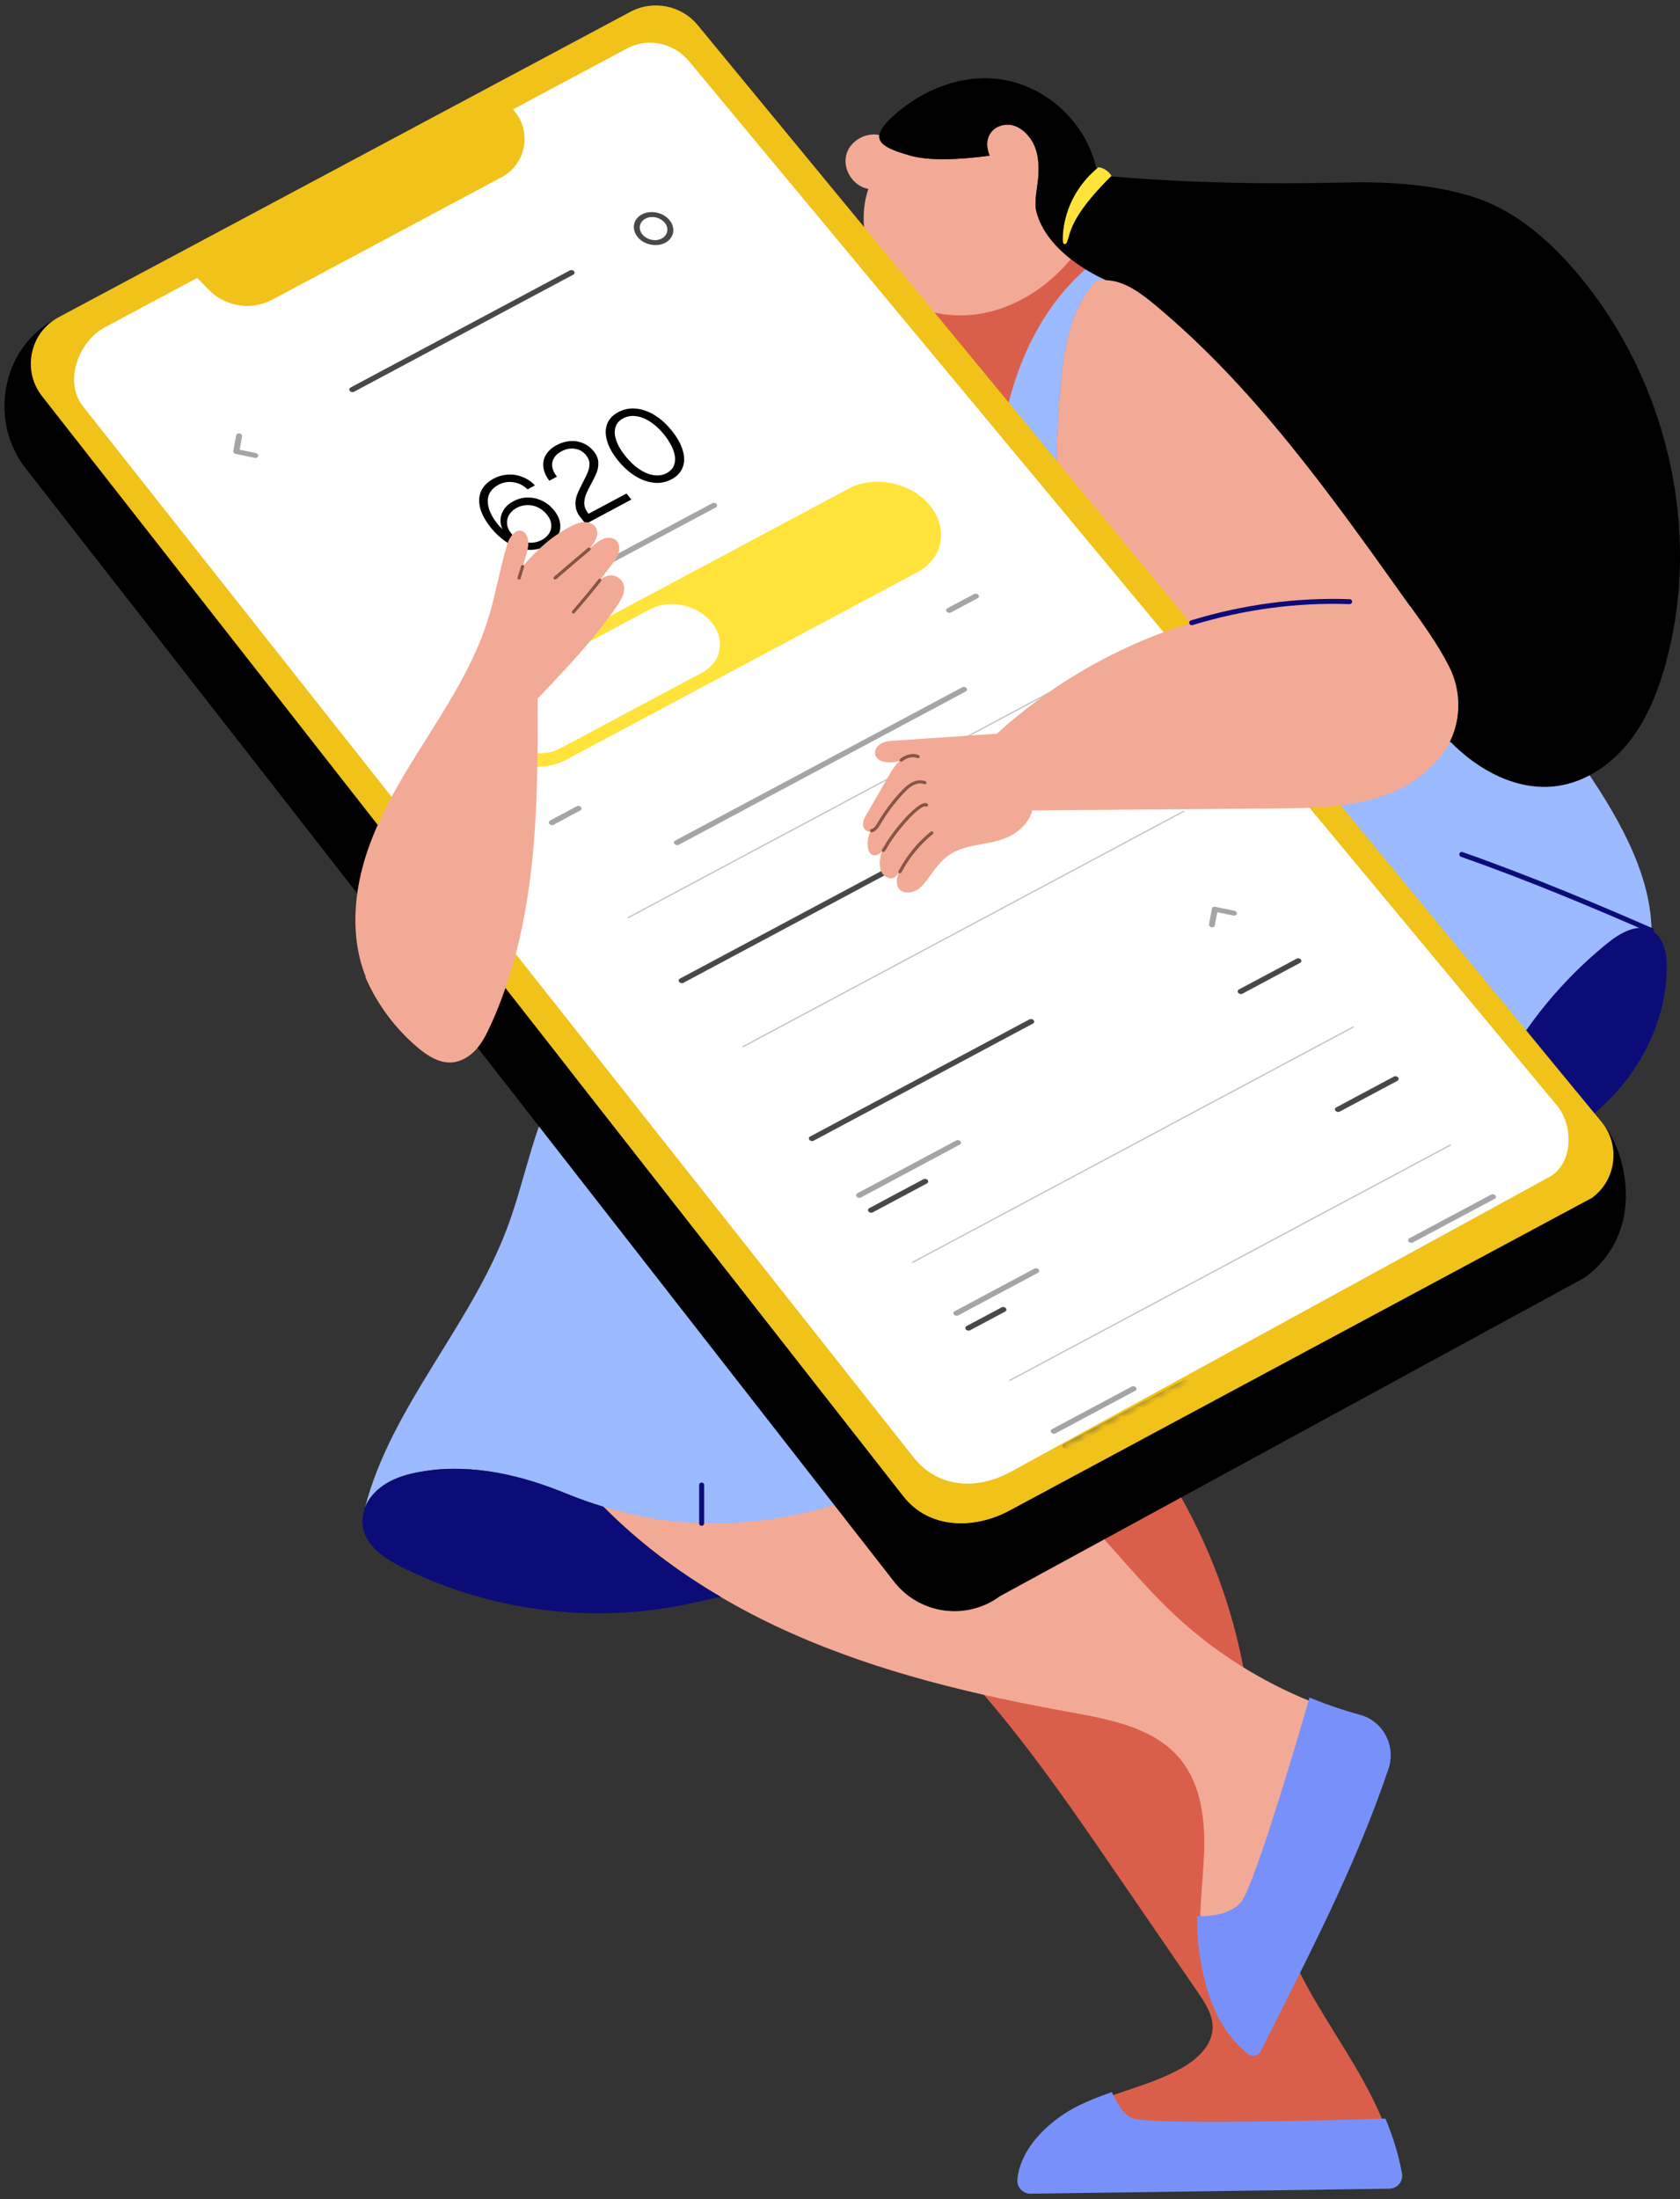 <svg width="188" height="246" viewBox="0 0 188 246" fill="none" xmlns="http://www.w3.org/2000/svg">
<rect x="0" y="0" width="188" height="246" fill="#333333" stroke="none"/>
<path d="M114.149 51.69C123.076 51.69 130.312 45.675 130.312 38.255C130.312 30.835 123.076 24.821 114.149 24.821C105.223 24.821 97.987 30.835 97.987 38.255C97.987 45.675 105.223 51.69 114.149 51.69Z" fill="#DA5F4A"/>
<path d="M162.266 82.908C161.945 83.586 161.537 84.229 161.037 84.815C159.73 86.365 158.016 87.636 156.174 88.464C151.988 90.328 147.253 90.393 142.675 90.436C133.626 90.507 124.569 90.578 115.52 90.65C114.92 92.707 113.063 93.721 111.335 94.128C109.614 94.535 107.735 94.621 106.264 95.606C105.328 96.235 104.65 97.171 103.993 98.085C103.614 98.621 103.214 99.163 102.664 99.513C102.107 99.863 101.357 99.978 100.807 99.613C100.265 99.249 100.258 98.435 100.55 97.606C100.407 97.863 100.208 98.135 99.957 98.221C99.486 98.392 98.701 98.006 98.515 97.163C98.35 96.364 98.529 95.749 98.701 95.214C98.629 95.299 98.558 95.371 98.479 95.442C98.215 95.656 97.829 95.757 97.536 95.585C97.258 95.428 97.151 95.071 97.115 94.749C97.051 94.157 97.144 93.549 97.386 93.007C97.322 93.021 97.258 93.021 97.186 93.014C96.808 92.971 96.565 92.55 96.572 92.164C96.586 91.778 96.779 91.428 96.972 91.093C97.808 89.643 98.65 88.186 99.486 86.736C99.822 86.15 100.172 85.55 100.693 85.122C99.358 85.472 98.129 85.243 97.936 84.386C97.829 83.893 98.172 83.4 98.608 83.165C99.043 82.922 99.558 82.886 100.058 82.85C103.886 82.593 107.721 82.329 111.549 82.072C112.321 81.372 113.106 80.694 113.913 80.044C116.099 78.258 118.406 76.644 120.813 75.216C117.827 65.966 117.834 52.503 118.699 42.947C119.063 38.912 119.77 34.648 122.463 31.62C122.805 31.213 123.37 31.27 123.777 31.327C125.741 31.348 127.633 32.741 129.205 34.041C140.268 43.226 148.739 55.075 157.081 66.788C158.866 69.295 160.78 71.837 162.173 74.594C163.502 77.237 163.516 80.322 162.266 82.908Z" fill="#F2AA96"/>
<path d="M123.777 31.349C123.37 31.291 122.806 31.234 122.463 31.641C119.77 34.67 119.063 38.933 118.699 42.969C117.835 52.525 117.828 65.988 120.813 75.237C118.406 76.666 116.099 78.28 113.914 80.065C111.95 71.323 111.007 56.932 111.95 49.854C112.885 42.755 115.606 35.662 120.799 30.727C120.799 30.727 121.199 30.327 121.491 30.141C121.791 29.956 122.856 29.999 123.777 31.349Z" fill="#9BBAFF"/>
<path d="M155.468 244.471L115.35 245.028C114.679 245.035 114.136 244.464 114.207 243.8C114.572 240.421 117.6 237.464 120.85 235.865C124.499 234.072 128.62 233.351 132.17 231.372C133.906 230.401 135.627 228.872 135.698 226.887C135.755 225.408 134.877 224.073 134.041 222.852C130.963 218.366 127.885 213.881 124.806 209.389C118.057 199.554 111.222 189.619 102.38 181.62L120.7 152.737C130.37 161.893 136.991 174.213 139.284 187.333C140.962 196.918 140.412 206.946 143.54 216.159C146.733 225.587 154.632 232.722 156.532 243.192C156.653 243.85 156.139 244.457 155.468 244.471Z" fill="#DA5F4A"/>
<path d="M155.474 244.478L115.349 245.036C114.678 245.043 114.135 244.471 114.206 243.8C114.57 240.429 117.599 237.465 120.848 235.865C121.941 235.329 123.077 234.886 124.227 234.472C124.734 235.601 125.462 236.743 126.434 237.229C128.162 238.093 146.575 237.615 154.795 237.358C155.552 239.208 156.159 241.136 156.531 243.2C156.652 243.857 156.138 244.464 155.474 244.478Z" fill="#7891FA"/>
<path d="M115.335 245.392C114.914 245.392 114.507 245.213 114.221 244.899C113.943 244.592 113.807 244.171 113.85 243.756C114.257 239.978 117.792 236.964 120.692 235.536C121.913 234.936 123.156 234.471 124.106 234.129L124.42 234.014L124.556 234.314C125.149 235.636 125.856 236.528 126.599 236.9C127.741 237.471 138.283 237.507 154.789 236.993H155.039L155.132 237.214C155.967 239.25 156.539 241.185 156.889 243.128C156.967 243.535 156.853 243.963 156.589 244.285C156.317 244.62 155.917 244.813 155.489 244.828L115.364 245.385H115.35L115.335 245.392ZM124.042 234.921C123.156 235.243 122.071 235.664 121.006 236.186C118.271 237.535 114.943 240.349 114.564 243.835C114.543 244.049 114.607 244.256 114.757 244.421C114.907 244.585 115.107 244.67 115.35 244.678L155.475 244.121C155.689 244.121 155.896 244.013 156.039 243.842C156.174 243.678 156.232 243.471 156.189 243.263C155.86 241.442 155.332 239.621 154.567 237.721C142.504 238.093 127.92 238.364 126.284 237.55C125.442 237.128 124.692 236.243 124.049 234.921H124.042Z" fill="#7891FA"/>
<path d="M107.277 160.564C112.391 161.807 116.755 165.135 120.462 168.871C124.169 172.606 127.39 176.806 131.211 180.42C137.067 185.962 144.317 190.019 152.095 192.147C154.487 192.804 155.83 195.361 155.037 197.718C151.295 208.831 145.781 219.216 140.767 229.265C140.596 229.601 140.16 229.701 139.867 229.465C136.446 226.715 135.153 222.566 134.518 218.123C133.996 214.509 134.618 210.845 134.746 207.196C134.875 203.546 134.41 199.646 132.111 196.818C129.218 193.269 124.276 192.333 119.769 191.526C109.12 189.612 98.5 187.105 88.608 182.712C78.716 178.32 69.538 171.949 63.003 163.328L107.27 160.572L107.277 160.564Z" fill="#F2AA96"/>
<path d="M155.038 197.726C151.296 208.839 145.789 219.223 140.768 229.273C140.604 229.608 140.161 229.708 139.868 229.473C136.447 226.723 135.155 222.566 134.519 218.131C134.355 216.988 134.305 215.845 134.319 214.702C136.083 214.702 138.169 214.26 139.176 212.946C140.683 210.981 145.146 195.933 146.761 190.355C148.503 191.062 150.282 191.662 152.096 192.155C154.488 192.812 155.831 195.369 155.038 197.726Z" fill="#7891FA"/>
<path d="M140.24 229.958C140.026 229.958 139.819 229.887 139.655 229.751C135.826 226.673 134.712 221.952 134.177 218.181C134.027 217.117 133.955 215.974 133.969 214.696V214.346H134.327C136.419 214.339 138.133 213.731 138.905 212.732C140.119 211.153 143.583 200.09 146.433 190.262L146.54 189.884L146.904 190.034C148.625 190.734 150.404 191.334 152.196 191.819C153.446 192.162 154.468 192.983 155.075 194.126C155.682 195.269 155.796 196.626 155.382 197.847C152.118 207.546 147.511 216.681 143.061 225.516C142.397 226.83 141.74 228.137 141.09 229.437C140.962 229.694 140.733 229.88 140.447 229.937C140.376 229.951 140.305 229.958 140.24 229.958ZM134.684 215.053C134.684 216.153 134.748 217.145 134.884 218.081C135.405 221.724 136.469 226.273 140.105 229.194C140.162 229.237 140.226 229.251 140.305 229.237C140.376 229.223 140.433 229.18 140.462 229.116C141.112 227.809 141.769 226.502 142.433 225.187C146.868 216.374 151.461 207.261 154.71 197.611C155.067 196.562 154.975 195.44 154.446 194.455C153.932 193.483 153.061 192.791 152.011 192.498C150.318 192.041 148.632 191.476 147.004 190.834C145.497 196.033 141.033 211.132 139.469 213.16C138.29 214.696 135.941 215.003 134.684 215.046V215.053Z" fill="#7891FA"/>
<path d="M184.815 104.091L145.69 135.131L103.002 163.978C96.881 167.785 89.66 169.87 82.332 170.342C75.833 170.756 69.348 169.52 63.32 167.049C58.534 165.085 53.049 163.714 47.564 164.549C45.378 164.885 43.15 165.514 41.65 167.285C41.307 167.692 41.029 168.156 40.843 168.649C43.729 157.45 52.621 148.358 56.742 137.395C58.934 131.574 59.806 125.182 63.134 119.925L149.783 81.493C158.846 82.586 167.903 83.678 176.659 84.928C180.537 90.499 184.737 97.291 184.815 104.091Z" fill="#9BBAFF"/>
<path d="M119.827 28.984C116.456 33.084 110.578 36.512 104.093 34.848C98.508 33.412 95.322 26.599 97.172 21.135C95.494 20.849 94.272 18.971 94.701 17.328C95.094 15.778 96.865 14.757 98.408 15.107C98.379 15.278 98.386 15.45 98.451 15.614C98.822 16.571 100.757 17.064 101.743 17.371C103.871 18.028 107.335 17.871 110.742 17.414C110.035 15.693 110.792 14.407 112.042 14.043C113.592 13.593 114.87 14.728 115.528 15.85C116.177 16.978 116.27 18.264 116.206 19.564C116.135 20.863 115.685 22.499 115.977 23.663C116.542 25.906 118.177 27.691 119.827 28.984Z" fill="#F2AA96"/>
<path d="M186.457 74.016C185.614 77.166 184.4 80.273 182.407 82.851C180.407 85.429 177.536 87.451 174.308 87.915C169.844 88.565 165.416 86.179 162.266 82.93C163.516 80.344 163.502 77.259 162.173 74.616C160.781 71.859 158.867 69.317 157.081 66.81C148.739 55.096 140.268 43.248 129.205 34.063C127.634 32.763 125.741 31.37 123.777 31.349C123.177 31.092 121.499 30.292 119.827 28.985C118.178 27.692 116.542 25.906 115.978 23.664C115.685 22.5 116.135 20.864 116.206 19.564C116.271 18.264 116.178 16.979 115.528 15.85C114.871 14.729 113.592 13.593 112.042 14.043C110.793 14.407 110.036 15.693 110.743 17.414C107.336 17.871 103.872 18.029 101.743 17.371C100.758 17.064 98.822 16.572 98.451 15.614C98.387 15.45 98.379 15.279 98.408 15.107C98.522 14.372 99.315 13.557 99.936 12.993C103.593 9.686 108.614 7.894 113.357 9.158C118.106 10.429 121.984 14.493 122.856 19.614C133.012 20.5 141.475 20.621 151.096 20.407C155.603 20.314 160.802 20.678 165.08 22.099C169.694 23.635 173.508 26.985 176.629 30.72C186.507 42.512 190.457 59.16 186.457 74.016Z" fill="black"/>
<path d="M80.682 178.634C79.375 178.877 78.068 179.206 76.761 179.47C66.112 181.67 54.735 180.184 45.007 175.327C42.772 174.206 40.358 172.563 40.565 169.835C40.565 169.814 40.565 169.799 40.565 169.778C40.643 169.399 40.729 169.021 40.836 168.65C41.022 168.157 41.3 167.692 41.643 167.285C43.143 165.514 45.371 164.886 47.557 164.55C53.042 163.714 58.527 165.086 63.312 167.05C64.698 167.614 66.105 168.121 67.534 168.55C71.419 172.478 75.883 175.835 80.675 178.634H80.682Z" fill="#0C0C78"/>
<path d="M170.823 115.211C173.373 111.562 176.465 108.262 179.936 105.462C181.336 104.341 183.236 103.248 184.815 104.091C186.179 104.819 186.522 106.605 186.522 108.155C186.514 112.676 184.815 117.125 182.065 120.725C180.972 122.161 179.708 123.461 178.329 124.625" fill="#0C0C78"/>
<path d="M184.821 104.37C184.785 104.37 184.742 104.37 184.707 104.349C178.95 101.835 171.337 98.592 163.487 95.842C163.344 95.792 163.266 95.635 163.316 95.485C163.366 95.342 163.523 95.264 163.673 95.314C171.537 98.078 179.164 101.32 184.928 103.834C185.071 103.899 185.135 104.063 185.071 104.199C185.028 104.306 184.921 104.363 184.814 104.363L184.821 104.37Z" fill="#0C0C78"/>
<path d="M78.517 170.678C78.36 170.678 78.239 170.557 78.239 170.4V166.114C78.239 165.957 78.36 165.836 78.517 165.836C78.674 165.836 78.796 165.957 78.796 166.114V170.4C78.796 170.557 78.674 170.678 78.517 170.678Z" fill="#0C0C78"/>
<path d="M122.927 18.706C118.763 22.113 118.87 26.641 118.963 27.148C118.999 27.341 119.284 27.355 119.37 27.162C119.813 26.155 119.577 24.427 124.384 19.663C123.805 18.77 122.927 18.706 122.927 18.706Z" fill="#FFE33B"/>
<path d="M179.586 125.996C181.286 128.582 180.708 132.103 178.165 133.981L112.95 168.971C108.979 171.092 104.015 171.035 101.136 167.421L4.731 44.354C2.539 41.597 3.246 37.597 6.153 35.726C0.039 38.983 -1.247 47.268 2.939 52.475L100.101 176.991C102.979 180.605 108.2 181.291 111.914 178.541L177.329 142.916C184.457 137.652 181.75 128.61 179.593 125.996H179.586Z" fill="black"/>
<path d="M179.2 125.475L78.074 2.808C76.239 0.587 73.089 -0.034 70.539 1.323L6.574 35.477C3.324 37.212 2.438 41.476 4.738 44.354L101.136 167.421C104.014 171.035 108.985 171.092 112.949 168.971L178.165 133.981C180.886 131.967 181.357 128.082 179.2 125.475Z" fill="#F1C219"/>
<path d="M174.215 123.64L77.167 6.922C75.438 4.794 72.524 4.158 70.196 5.401L57.397 12.236C59.561 14.557 58.954 18.321 56.133 19.821L30.485 33.512C28.128 34.769 25.229 34.319 23.365 32.413L22.072 31.091L11.752 36.598C8.78 38.183 7.109 42.683 9.273 45.44L102.2 162.979C104.914 166.436 109.249 166.75 113.12 164.629L173.393 131.646C175.907 130.275 176.243 126.132 174.215 123.632V123.64Z" fill="white"/>
<mask id="mask0_11_7361" style="mask-type:luminance" maskUnits="userSpaceOnUse" x="8" y="4" width="168" height="162">
<path d="M174.216 123.64L77.168 6.922C75.44 4.794 72.526 4.158 70.197 5.401L57.398 12.236C59.562 14.557 58.955 18.321 56.134 19.821L30.487 33.512C28.13 34.769 25.23 34.319 23.366 32.413L22.073 31.091L11.753 36.598C8.782 38.183 7.11 42.683 9.274 45.44L102.201 162.979C104.915 166.436 109.251 166.75 113.122 164.629L173.395 131.646C175.909 130.275 176.244 126.132 174.216 123.632V123.64Z" fill="white"/>
</mask>
<g mask="url(#mask0_11_7361)">
<path d="M102.665 64.001L63.319 85.007C60.426 86.549 56.362 85.714 54.234 83.128C52.105 80.55 52.727 77.207 55.619 75.665L94.966 54.659C97.858 53.117 101.922 53.952 104.05 56.538C106.179 59.116 105.557 62.459 102.665 64.001Z" fill="#FFE33B"/>
<path d="M78.56 75.243L62.747 83.685C60.555 84.857 57.469 84.221 55.855 82.264C54.241 80.307 54.712 77.772 56.905 76.608L72.718 68.165C74.911 66.994 77.996 67.63 79.61 69.587C81.224 71.544 80.753 74.079 78.56 75.243Z" fill="white"/>
<path d="M80.109 56.76L63.247 65.759C63.097 65.837 62.889 65.795 62.782 65.666C62.675 65.537 62.704 65.366 62.854 65.287L79.716 56.288C79.866 56.21 80.074 56.253 80.181 56.381C80.288 56.51 80.259 56.681 80.109 56.76Z" fill="#A5A5A5"/>
<path d="M59.062 61.502C58.305 61.438 57.57 61.188 56.848 60.745C56.134 60.302 55.477 59.709 54.891 58.974C54.284 58.209 53.891 57.481 53.72 56.781C53.548 56.088 53.591 55.46 53.856 54.903C54.113 54.346 54.577 53.896 55.241 53.538C55.741 53.274 56.27 53.124 56.834 53.089C57.398 53.053 57.941 53.146 58.469 53.353C58.998 53.56 59.462 53.874 59.862 54.296L59.034 54.738C58.591 54.303 58.069 54.038 57.47 53.946C56.877 53.853 56.312 53.946 55.791 54.224C54.984 54.653 54.577 55.267 54.584 56.06C54.584 56.852 54.956 57.702 55.677 58.609C55.798 58.759 55.984 58.959 56.234 59.202C55.963 58.624 55.934 58.045 56.148 57.467C56.362 56.888 56.798 56.417 57.455 56.067C57.962 55.795 58.498 55.66 59.055 55.653C59.612 55.653 60.155 55.767 60.669 56.017C61.184 56.267 61.633 56.624 62.012 57.095C62.391 57.574 62.619 58.067 62.683 58.559C62.748 59.059 62.662 59.524 62.412 59.952C62.162 60.381 61.769 60.738 61.241 61.023C60.541 61.395 59.812 61.552 59.055 61.495L59.062 61.502ZM58.27 60.488C58.677 60.659 59.084 60.731 59.498 60.709C59.912 60.688 60.291 60.581 60.641 60.395C60.991 60.209 61.248 59.974 61.441 59.681C61.633 59.388 61.719 59.052 61.691 58.681C61.662 58.309 61.498 57.931 61.191 57.552C60.883 57.174 60.534 56.895 60.134 56.724C59.734 56.553 59.327 56.474 58.927 56.502C58.52 56.524 58.148 56.624 57.812 56.81C57.477 56.995 57.198 57.238 56.998 57.545C56.798 57.852 56.72 58.195 56.741 58.567C56.763 58.938 56.92 59.309 57.22 59.681C57.52 60.059 57.87 60.331 58.277 60.495L58.27 60.488Z" fill="black"/>
<path d="M64.403 56.603C64.367 56.167 64.424 55.753 64.567 55.374C64.71 54.989 64.931 54.524 65.224 53.967C65.474 53.489 65.667 53.096 65.788 52.789C65.91 52.489 65.967 52.175 65.96 51.86C65.96 51.539 65.831 51.232 65.596 50.932C65.274 50.532 64.86 50.282 64.353 50.203C63.846 50.125 63.339 50.211 62.832 50.482C62.267 50.782 61.932 51.182 61.818 51.689C61.703 52.196 61.875 52.739 62.325 53.317L61.468 53.775C61.075 53.239 60.853 52.725 60.803 52.218C60.753 51.71 60.853 51.246 61.117 50.832C61.382 50.418 61.775 50.068 62.296 49.789C62.817 49.511 63.303 49.375 63.824 49.339C64.339 49.303 64.824 49.389 65.281 49.589C65.739 49.789 66.124 50.089 66.446 50.489C66.76 50.882 66.931 51.282 66.953 51.689C66.974 52.089 66.917 52.475 66.781 52.825C66.646 53.182 66.431 53.624 66.138 54.153C65.867 54.646 65.674 55.046 65.553 55.367C65.431 55.689 65.374 56.017 65.381 56.367C65.396 56.71 65.531 57.046 65.788 57.374L65.867 57.467L70.109 55.203L70.652 55.881L65.546 58.61L64.996 57.924C64.646 57.488 64.453 57.053 64.417 56.61L64.403 56.603Z" fill="black"/>
<path d="M73.196 53.996C72.489 53.932 71.789 53.682 71.082 53.246C70.375 52.81 69.725 52.211 69.118 51.461C68.518 50.711 68.125 49.989 67.925 49.289C67.725 48.597 67.732 47.968 67.947 47.418C68.161 46.868 68.575 46.425 69.196 46.097C69.818 45.768 70.46 45.64 71.16 45.704C71.86 45.768 72.56 46.011 73.26 46.44C73.96 46.868 74.61 47.461 75.203 48.211C75.81 48.968 76.21 49.697 76.41 50.404C76.617 51.103 76.61 51.732 76.396 52.289C76.181 52.846 75.767 53.282 75.153 53.61C74.539 53.939 73.889 54.068 73.182 54.003L73.196 53.996ZM71.539 52.482C72.089 52.853 72.625 53.075 73.16 53.153C73.696 53.232 74.182 53.153 74.617 52.918C75.053 52.682 75.339 52.353 75.467 51.918C75.596 51.489 75.567 50.989 75.374 50.432C75.181 49.868 74.846 49.282 74.353 48.661C73.867 48.047 73.346 47.561 72.803 47.204C72.253 46.84 71.718 46.625 71.189 46.554C70.66 46.483 70.175 46.561 69.732 46.797C69.289 47.032 69.004 47.361 68.875 47.789C68.746 48.218 68.768 48.704 68.961 49.261C69.146 49.811 69.489 50.396 69.975 51.004C70.468 51.625 70.989 52.118 71.539 52.489V52.482Z" fill="black"/>
<path d="M64.161 30.719L39.613 43.825C39.463 43.904 39.256 43.861 39.149 43.732C39.042 43.604 39.07 43.432 39.22 43.354L63.768 30.248C63.918 30.169 64.125 30.212 64.232 30.341C64.339 30.469 64.311 30.641 64.161 30.719Z" fill="#484848"/>
<path d="M101.022 96.835L76.475 109.94C76.325 110.019 76.118 109.976 76.01 109.848C75.903 109.719 75.932 109.548 76.082 109.469L100.63 96.363C100.78 96.285 100.987 96.327 101.094 96.456C101.201 96.585 101.172 96.756 101.022 96.835Z" fill="#484848"/>
<path d="M103.735 132.374L97.665 135.617C97.515 135.695 97.308 135.653 97.2 135.524C97.093 135.395 97.122 135.224 97.272 135.145L103.343 131.903C103.493 131.824 103.7 131.867 103.807 131.996C103.914 132.124 103.885 132.296 103.735 132.374Z" fill="#484848"/>
<path d="M115.592 114.497L91.044 127.603C90.894 127.681 90.687 127.639 90.58 127.51C90.473 127.382 90.501 127.21 90.651 127.132L115.199 114.026C115.349 113.947 115.556 113.99 115.663 114.118C115.771 114.247 115.742 114.418 115.592 114.497Z" fill="#484848"/>
<path d="M108.085 77.343L75.952 94.499C75.802 94.577 75.595 94.534 75.488 94.406C75.381 94.277 75.409 94.106 75.559 94.027L107.692 76.872C107.842 76.793 108.049 76.836 108.156 76.965C108.263 77.093 108.235 77.265 108.085 77.343Z" fill="#A5A5A5"/>
<path d="M119.655 76.379L70.359 102.698C70.324 102.72 70.274 102.706 70.245 102.677C70.217 102.648 70.224 102.598 70.26 102.584L119.555 76.265C119.591 76.244 119.641 76.258 119.669 76.287C119.698 76.315 119.691 76.365 119.655 76.379Z" fill="#C5C5C5"/>
<path d="M132.519 90.806L83.224 117.125C83.188 117.146 83.138 117.132 83.109 117.104C83.081 117.075 83.088 117.025 83.124 117.011L132.419 90.692C132.455 90.67 132.505 90.685 132.533 90.713C132.562 90.742 132.555 90.792 132.519 90.806Z" fill="#C5C5C5"/>
<path d="M151.467 114.947L102.172 141.266C102.136 141.288 102.086 141.273 102.057 141.245C102.029 141.216 102.036 141.166 102.072 141.152L151.367 114.833C151.403 114.811 151.453 114.826 151.481 114.854C151.51 114.883 151.503 114.933 151.467 114.947Z" fill="#C5C5C5"/>
<path d="M109.407 66.916L106.407 68.516C106.257 68.594 106.05 68.551 105.943 68.423C105.836 68.294 105.865 68.123 106.015 68.044L109.014 66.444C109.164 66.366 109.371 66.409 109.479 66.537C109.586 66.666 109.557 66.837 109.407 66.916Z" fill="#A5A5A5"/>
<path d="M64.939 90.656L61.947 92.256C61.797 92.335 61.59 92.292 61.483 92.163C61.375 92.035 61.404 91.863 61.554 91.785L64.546 90.185C64.696 90.106 64.904 90.149 65.011 90.278C65.118 90.406 65.089 90.578 64.939 90.656Z" fill="#A5A5A5"/>
<path d="M107.406 128.039L96.336 133.952C96.186 134.031 95.979 133.988 95.871 133.86C95.764 133.731 95.793 133.56 95.943 133.481L107.013 127.567C107.163 127.489 107.37 127.532 107.478 127.66C107.585 127.789 107.556 127.96 107.406 128.039Z" fill="#A5A5A5"/>
<path d="M145.495 107.705L139.032 111.154C138.882 111.233 138.675 111.19 138.568 111.062C138.46 110.933 138.489 110.762 138.639 110.683L145.103 107.233C145.253 107.155 145.46 107.198 145.567 107.326C145.674 107.455 145.645 107.626 145.495 107.705Z" fill="#484848"/>
<path d="M112.485 146.708L108.55 148.808C108.4 148.887 108.193 148.844 108.086 148.715C107.979 148.587 108.007 148.415 108.157 148.337L112.092 146.237C112.242 146.158 112.45 146.201 112.557 146.33C112.664 146.458 112.635 146.63 112.485 146.708Z" fill="#484848"/>
<path d="M162.352 128.146L113.057 154.465C113.021 154.486 112.971 154.472 112.943 154.443C112.914 154.415 112.921 154.365 112.957 154.35L162.252 128.031C162.288 128.01 162.338 128.024 162.366 128.053C162.395 128.081 162.388 128.131 162.352 128.146Z" fill="#C5C5C5"/>
<path d="M116.157 142.373L107.222 147.144C107.072 147.223 106.865 147.18 106.758 147.052C106.651 146.923 106.68 146.752 106.829 146.673L115.764 141.902C115.914 141.823 116.121 141.866 116.229 141.995C116.336 142.123 116.307 142.295 116.157 142.373Z" fill="#A5A5A5"/>
<path d="M156.382 120.896L149.918 124.346C149.768 124.425 149.561 124.382 149.454 124.253C149.347 124.125 149.376 123.953 149.526 123.875L155.989 120.425C156.139 120.346 156.346 120.389 156.453 120.518C156.561 120.646 156.532 120.818 156.382 120.896Z" fill="#484848"/>
<path d="M132.84 154.851L119.434 162.007C119.284 162.086 119.077 162.043 118.97 161.914C118.863 161.786 118.891 161.614 119.041 161.536L132.447 154.379C132.597 154.301 132.804 154.344 132.911 154.472C133.018 154.601 132.99 154.772 132.84 154.851Z" fill="#484848"/>
<path d="M173.244 141.337L123.948 167.656C123.913 167.678 123.863 167.663 123.834 167.635C123.806 167.606 123.813 167.556 123.848 167.542L173.144 141.223C173.179 141.202 173.229 141.216 173.258 141.244C173.287 141.273 173.279 141.323 173.244 141.337Z" fill="#C5C5C5"/>
<path d="M127.041 155.571L118.106 160.342C117.956 160.421 117.749 160.378 117.642 160.249C117.535 160.121 117.564 159.95 117.714 159.871L126.648 155.1C126.798 155.021 127.006 155.064 127.113 155.193C127.22 155.321 127.191 155.493 127.041 155.571Z" fill="#A5A5A5"/>
<path d="M167.267 134.095L158.103 138.988C157.953 139.066 157.746 139.024 157.639 138.895C157.532 138.766 157.56 138.595 157.71 138.516L166.874 133.624C167.024 133.546 167.231 133.588 167.338 133.717C167.445 133.845 167.417 134.017 167.267 134.095Z" fill="#A5A5A5"/>
<path d="M184.129 154.536L134.834 180.855C134.798 180.877 134.748 180.863 134.719 180.834C134.691 180.805 134.698 180.755 134.734 180.741L184.029 154.422C184.065 154.401 184.115 154.415 184.143 154.444C184.172 154.472 184.165 154.522 184.129 154.536Z" fill="#C5C5C5"/>
<path d="M178.151 147.294L168.987 152.186C168.837 152.265 168.63 152.222 168.523 152.094C168.416 151.965 168.444 151.794 168.594 151.715L177.758 146.823C177.908 146.744 178.115 146.787 178.222 146.915C178.329 147.044 178.301 147.215 178.151 147.294Z" fill="#C5C5C5"/>
<path d="M28.757 51.189C28.686 51.225 28.6 51.239 28.515 51.218L26.379 50.775C26.293 50.754 26.215 50.711 26.165 50.646C26.115 50.582 26.093 50.511 26.108 50.439L26.436 48.682C26.465 48.532 26.629 48.447 26.815 48.482C27 48.518 27.122 48.668 27.093 48.818L26.815 50.303L28.622 50.675C28.8 50.711 28.929 50.861 28.9 51.011C28.886 51.082 28.836 51.146 28.772 51.182L28.757 51.189Z" fill="#A5A5A5"/>
<path d="M135.819 103.699C135.748 103.734 135.662 103.749 135.576 103.727C135.398 103.691 135.269 103.541 135.298 103.391L135.619 101.634C135.633 101.563 135.676 101.499 135.748 101.463C135.819 101.427 135.905 101.413 135.991 101.435L138.126 101.877C138.305 101.913 138.433 102.063 138.405 102.213C138.376 102.363 138.212 102.449 138.026 102.413L136.219 102.042L135.941 103.527C135.926 103.599 135.876 103.663 135.812 103.699H135.819Z" fill="#A5A5A5"/>
<path d="M74.445 27.155C73.467 27.677 72.081 27.391 71.36 26.52C70.639 25.648 70.846 24.505 71.831 23.984C72.817 23.463 74.195 23.748 74.917 24.62C75.638 25.491 75.431 26.634 74.445 27.155ZM72.224 24.462C71.539 24.827 71.389 25.627 71.896 26.234C72.403 26.841 73.367 27.048 74.053 26.677C74.738 26.305 74.888 25.512 74.381 24.905C73.874 24.298 72.91 24.091 72.224 24.462Z" fill="#484848"/>
<path d="M123.591 86.728C122.612 87.25 121.226 86.964 120.505 86.093C119.784 85.221 119.991 84.079 120.976 83.557C121.962 83.036 123.341 83.321 124.062 84.193C124.783 85.064 124.576 86.207 123.591 86.728ZM121.369 84.036C120.684 84.4 120.534 85.2 121.041 85.807C121.548 86.414 122.512 86.621 123.198 86.25C123.883 85.878 124.033 85.086 123.526 84.478C123.019 83.871 122.055 83.664 121.369 84.036Z" fill="#484848"/>
</g>
<path d="M69.089 67.716C66.49 71.544 63.247 74.88 60.161 78.151C60.183 84.357 60.176 90.578 59.504 96.749C58.833 102.92 57.469 109.069 54.891 114.712C54.455 115.654 53.983 116.597 53.291 117.376C52.598 118.147 51.655 118.747 50.62 118.84C49.177 118.961 47.841 118.104 46.741 117.176C44.199 115.026 42.163 112.283 40.856 109.219L40.963 109.348C39.135 104.863 39.571 99.699 41.142 95.114C42.72 90.521 45.349 86.386 47.934 82.286C50.52 78.179 53.112 74.001 54.576 69.38C55.462 66.566 55.926 63.638 56.783 60.817C56.969 60.203 57.569 59.303 58.205 59.353C58.955 59.417 59.312 60.431 59.005 61.602C58.869 62.124 58.726 62.66 58.476 63.367C60.219 61.36 61.826 59.903 64.054 58.788C65.075 58.281 65.718 58.317 66.304 58.646C66.718 58.874 66.918 59.46 66.84 59.831C66.704 60.467 66.197 61.138 65.918 61.424C66.068 61.295 66.218 61.167 66.368 61.045C66.732 60.738 67.111 60.417 67.568 60.253C68.018 60.088 68.575 60.117 68.932 60.438C69.289 60.767 69.368 61.324 69.239 61.795C69.111 62.267 68.818 62.674 68.525 63.067C68.061 63.688 67.597 64.295 67.118 64.902C67.468 64.545 67.975 64.331 68.475 64.367C69.004 64.409 69.504 64.738 69.718 65.216C70.089 66.038 69.589 66.973 69.089 67.716Z" fill="#F2AA96"/>
<path d="M64.169 68.63C64.126 68.63 64.083 68.616 64.047 68.588C63.976 68.523 63.969 68.409 64.033 68.338C65.04 67.188 66.033 65.995 66.976 64.795C67.033 64.717 67.147 64.702 67.226 64.767C67.304 64.831 67.319 64.938 67.254 65.016C66.304 66.224 65.312 67.416 64.297 68.573C64.262 68.616 64.212 68.63 64.162 68.63H64.169Z" fill="#875546"/>
<path d="M62.113 64.831C62.063 64.831 62.013 64.81 61.977 64.767C61.913 64.695 61.92 64.581 61.998 64.517C62.427 64.153 62.855 63.788 63.284 63.417C64.112 62.71 64.948 61.996 65.798 61.289C65.869 61.224 65.984 61.232 66.048 61.303C66.112 61.374 66.112 61.481 66.048 61.546C65.184 62.267 64.355 62.981 63.527 63.688C63.098 64.053 62.67 64.417 62.241 64.788C62.206 64.817 62.17 64.831 62.127 64.831H62.113Z" fill="#875546"/>
<path d="M58.084 64.831C58.084 64.831 58.041 64.831 58.027 64.824C57.934 64.788 57.884 64.688 57.919 64.595C57.948 64.51 58.034 64.224 58.12 63.945C58.205 63.667 58.284 63.388 58.312 63.31C58.348 63.217 58.448 63.174 58.541 63.203C58.634 63.238 58.684 63.338 58.648 63.431C58.619 63.51 58.541 63.774 58.462 64.045C58.377 64.331 58.291 64.624 58.255 64.717C58.227 64.788 58.162 64.838 58.084 64.838V64.831Z" fill="#875546"/>
<path d="M162.266 82.908C161.945 83.587 161.537 84.229 161.037 84.815C159.73 86.365 158.016 87.636 156.174 88.465C151.988 90.329 147.253 90.393 142.675 90.436C133.626 90.507 124.569 90.579 115.52 90.65C114.92 92.707 113.063 93.721 111.335 94.128C109.614 94.535 107.735 94.621 106.264 95.607C105.328 96.235 104.65 97.171 103.993 98.085C103.614 98.621 103.214 99.164 102.664 99.514C102.107 99.864 101.357 99.978 100.807 99.614C100.265 99.249 100.258 98.435 100.55 97.607C100.407 97.864 100.208 98.135 99.957 98.221C99.486 98.392 98.701 98.007 98.515 97.164C98.35 96.364 98.529 95.75 98.701 95.214C98.629 95.3 98.558 95.371 98.479 95.442C98.215 95.657 97.829 95.757 97.536 95.585C97.258 95.428 97.151 95.071 97.115 94.75C97.051 94.157 97.144 93.55 97.386 93.007C97.322 93.021 97.258 93.021 97.186 93.014C96.808 92.971 96.565 92.55 96.572 92.164C96.586 91.779 96.779 91.429 96.972 91.093C97.808 89.643 98.65 88.186 99.486 86.736C99.822 86.151 100.172 85.551 100.693 85.122C99.358 85.472 98.129 85.243 97.936 84.386C97.829 83.894 98.172 83.401 98.608 83.165C99.043 82.922 99.558 82.887 100.058 82.851C103.886 82.594 107.721 82.329 111.549 82.072C112.321 81.372 113.106 80.694 113.913 80.044C116.099 78.258 118.406 76.644 120.813 75.216C129.983 69.752 140.532 66.931 151.031 67.302C151.031 67.302 153.852 67.367 157.831 67.838C159.388 70.009 160.973 72.223 162.173 74.594C163.502 77.237 163.516 80.323 162.266 82.908Z" fill="#F2AA96"/>
<path d="M100.708 97.692C100.665 97.692 100.615 97.678 100.58 97.642C100.53 97.592 100.515 97.528 100.537 97.464V97.442L100.565 97.399C100.565 97.399 100.608 97.328 100.63 97.292L100.68 97.207C101.544 95.614 102.751 94.164 104.158 93.028C104.236 92.964 104.344 92.978 104.408 93.057C104.472 93.135 104.458 93.243 104.379 93.307C103.008 94.414 101.837 95.828 100.987 97.392L100.944 97.471C100.944 97.471 100.915 97.528 100.894 97.556V97.578L100.837 97.642C100.837 97.642 100.758 97.692 100.708 97.692Z" fill="#875546"/>
<path d="M97.544 93.093C97.459 93.093 97.387 93.035 97.366 92.95C97.344 92.85 97.409 92.757 97.509 92.743C97.794 92.685 98.03 92.343 98.216 92.021C98.966 90.743 99.859 89.557 100.866 88.486C101.18 88.157 101.551 87.779 102.023 87.536C102.537 87.264 103.094 87.207 103.558 87.386C103.651 87.422 103.694 87.522 103.658 87.615C103.622 87.707 103.522 87.757 103.43 87.715C103.065 87.572 102.608 87.622 102.187 87.85C101.765 88.072 101.415 88.421 101.13 88.729C100.137 89.778 99.259 90.943 98.523 92.2C98.294 92.593 98.001 93.007 97.573 93.093C97.559 93.093 97.552 93.093 97.537 93.093H97.544Z" fill="#875546"/>
<path d="M100.85 85.207C100.8 85.207 100.75 85.186 100.714 85.143C100.65 85.064 100.664 84.957 100.736 84.893C101.371 84.372 102.178 84.207 102.807 84.472C102.9 84.507 102.943 84.615 102.9 84.707C102.864 84.8 102.75 84.836 102.664 84.8C102.164 84.586 101.493 84.729 100.964 85.164C100.928 85.193 100.893 85.207 100.85 85.207Z" fill="#875546"/>
<path d="M98.858 95.299C98.822 95.299 98.78 95.285 98.751 95.263C98.672 95.206 98.658 95.092 98.715 95.013C98.815 94.885 98.901 94.742 98.987 94.592L99.072 94.442C100.029 92.799 102.344 90.085 103.379 89.85C103.536 89.814 103.672 89.828 103.779 89.9C103.865 89.957 103.886 90.064 103.829 90.15C103.772 90.235 103.665 90.257 103.579 90.2C103.558 90.185 103.515 90.185 103.458 90.2C102.601 90.4 100.365 92.942 99.379 94.628L99.294 94.778C99.201 94.935 99.108 95.092 99.001 95.235C98.965 95.278 98.915 95.306 98.858 95.306V95.299Z" fill="#875546"/>
<path d="M133.406 69.937H133.363C133.206 69.937 133.077 69.816 133.077 69.659C133.077 69.523 133.177 69.409 133.306 69.387C139.148 67.609 145.126 66.816 151.04 67.023C151.197 67.023 151.311 67.159 151.311 67.309C151.311 67.459 151.183 67.559 151.025 67.58C145.147 67.373 139.241 68.159 133.449 69.923L133.406 69.937Z" fill="#0C0C78"/>
</svg>
